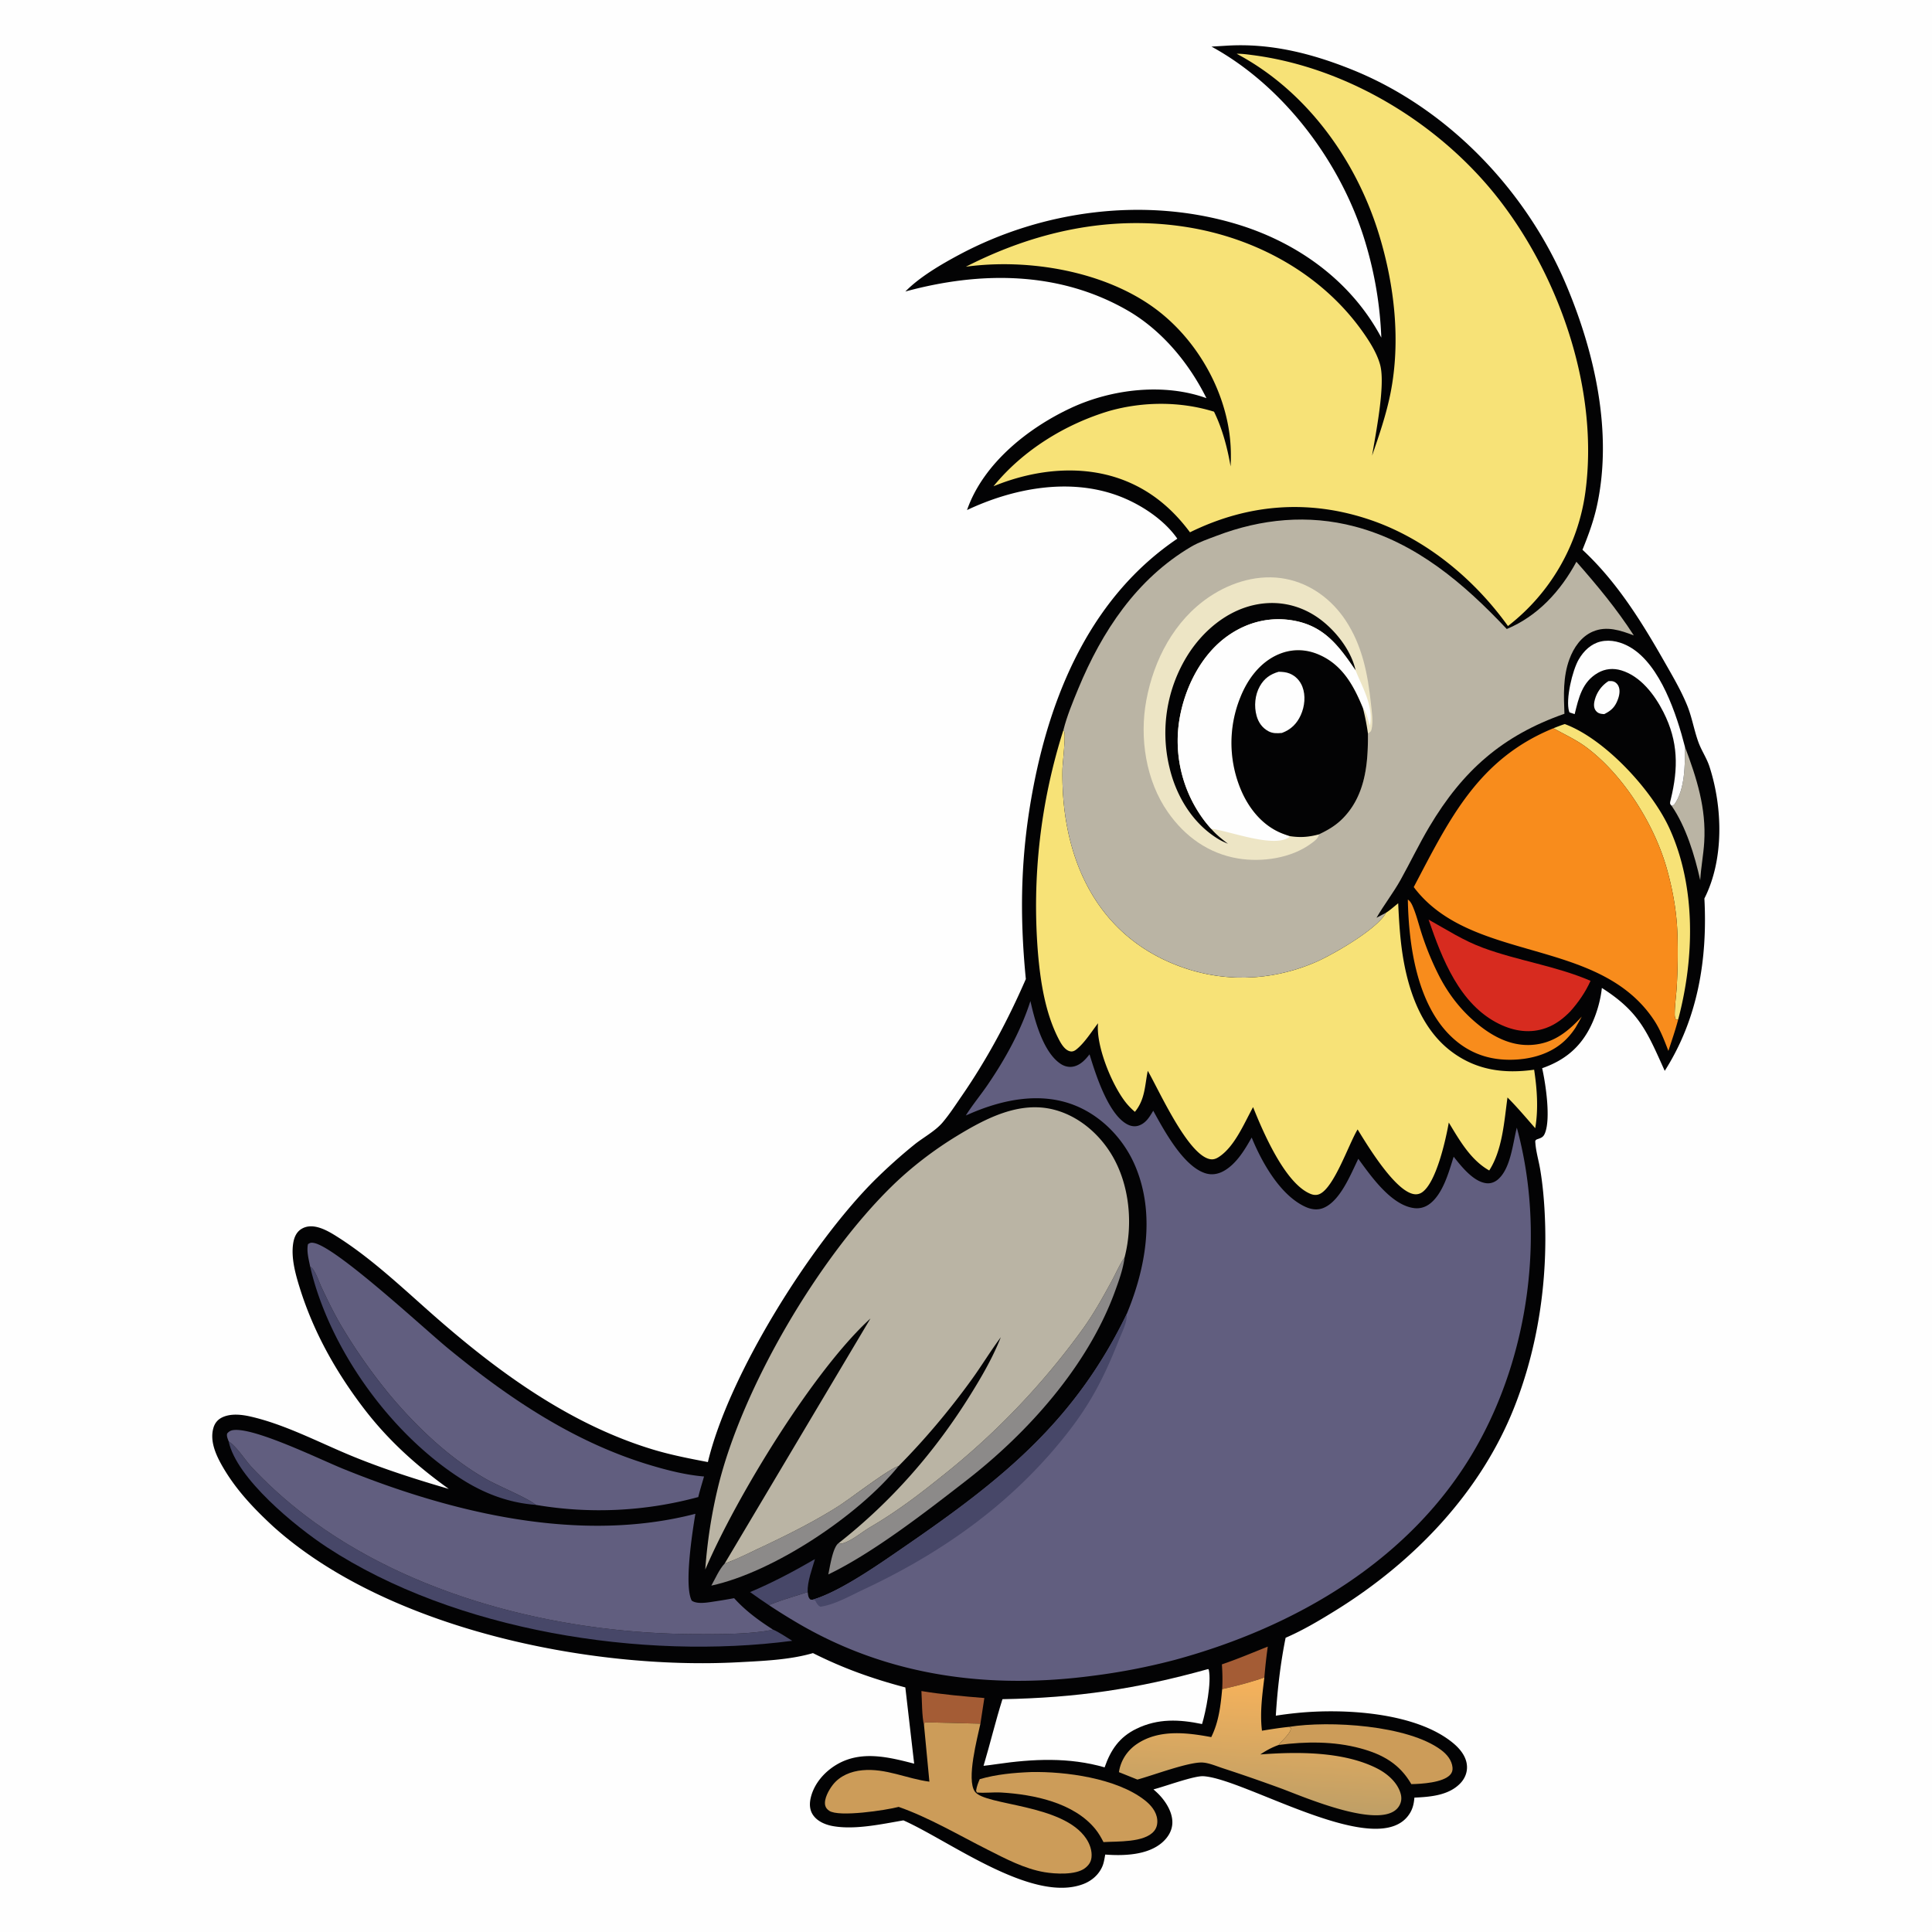 <svg version="1.1" xmlns="http://www.w3.org/2000/svg" style="display: block;" viewBox="0 0 2048 2048" width="1024" height="1024">
<defs>
	<linearGradient id="Gradient1" gradientUnits="userSpaceOnUse" x1="1341.62" y1="1781.25" x2="1334.19" y2="1915.66">
		<stop class="stop0" offset="0" stop-opacity="1" stop-color="rgb(246,178,91)"/>
		<stop class="stop1" offset="1" stop-opacity="1" stop-color="rgb(191,159,102)"/>
	</linearGradient>
</defs>
<path transform="translate(0,0)" fill="rgb(254,254,254)" d="M 0 0 L 2048 0 L 2048 2048 L 0 2048 L 0 0 z"/>
<path transform="translate(0,0)" fill="rgb(3,3,4)" d="M 1300.42 48.427 C 1347.02 45.544 1390.96 56.755 1433.79 74.06 C 1535.06 114.976 1618.09 202.12 1660.29 302.119 C 1690.53 373.759 1709.64 458.272 1692.94 535.618 C 1689.4 552.01 1683.78 567.306 1677.48 582.777 C 1713.63 616.317 1739.92 658.559 1764.11 701.052 C 1772.69 716.114 1781.53 731.03 1788.19 747.074 C 1793.59 760.08 1795.64 773.7 1800.4 786.766 C 1803.64 795.677 1809.19 803.606 1812.14 812.716 C 1826.15 855.955 1827.66 911.138 1806.73 952.428 C 1810.11 1016.78 1799.88 1079.91 1764.69 1135.15 C 1746.03 1093.84 1738 1072.72 1698.04 1047.26 C 1696.64 1060.67 1692.37 1075.21 1686.48 1087.36 C 1675.37 1110.27 1658.53 1124.06 1634.75 1132.35 C 1638.49 1149.01 1644.08 1186.11 1637.6 1201.48 C 1636.22 1204.76 1634.55 1205.85 1631.35 1207.01 C 1631.18 1207.08 1629.09 1207.79 1628.84 1207.94 C 1627.1 1209.02 1627.43 1209.92 1627.56 1211.7 C 1628.24 1220.99 1631.12 1230.42 1632.67 1239.64 C 1635.43 1256.01 1636.88 1272.92 1637.61 1289.5 C 1640.66 1357.75 1630.39 1428.01 1605.22 1491.69 C 1569.33 1582.5 1498.41 1655.87 1416.27 1706.85 C 1399.03 1717.55 1381.46 1728.03 1362.81 1736.11 C 1357.34 1762.99 1354.08 1791.31 1352.42 1818.7 A 387.338 387.338 0 0 1 1374.34 1815.88 C 1424.1 1810.77 1500.68 1814.96 1540.26 1847.65 C 1547.65 1853.75 1554.39 1861.94 1555.04 1871.88 C 1555.5 1878.84 1552.82 1885.31 1548.06 1890.32 C 1535.71 1903.29 1516.06 1904.81 1499.32 1905.55 C 1498.81 1911.7 1497.73 1916.94 1494.43 1922.26 C 1462.12 1974.33 1320.03 1885.38 1275.61 1882.86 C 1265.61 1882.3 1235.09 1893.66 1222.71 1896.82 C 1224.55 1898.45 1226.42 1900.08 1228.14 1901.84 C 1235.87 1909.71 1243.18 1921.3 1242.74 1932.69 C 1242.43 1940.81 1238.06 1947.75 1232.09 1953.01 C 1216.61 1966.63 1191.06 1967.4 1171.6 1965.9 C 1170.83 1970.02 1170.21 1974.57 1168.56 1978.43 C 1164.77 1987.27 1157.27 1993.75 1148.4 1997.15 C 1094.19 2017.92 1006.99 1951.57 957.67 1929.67 C 934.416 1933.67 906.065 1939.92 882.727 1935.71 C 874.678 1934.25 865.854 1930.5 861.378 1923.26 C 858.008 1917.82 858.024 1911.42 859.498 1905.37 C 863.123 1890.48 874.15 1877.99 887.175 1870.38 C 912.944 1855.32 941.943 1862.53 969.048 1869.56 L 959.692 1788.74 C 924.874 1779.54 894.05 1768.57 861.777 1752.36 C 837.075 1759.59 808.611 1760.66 783 1762.04 C 625.263 1770.51 410.376 1726.62 289.854 1618.35 C 268.917 1599.01 249.802 1578.92 235.56 1553.96 C 228.74 1542.01 222.086 1527.15 226.362 1513.21 C 227.788 1508.57 230.682 1504.98 235.021 1502.75 C 244.131 1498.08 255.948 1499.4 265.62 1501.61 C 302.041 1509.93 337.562 1528.77 372.026 1543.01 C 405.647 1556.9 440.836 1568.18 475.745 1578.31 C 440.898 1553.27 410.993 1526.32 384.974 1492.08 C 355.628 1453.45 332.326 1411.78 317.809 1365.39 C 313.225 1350.74 308.363 1333.26 310.829 1317.78 C 311.754 1311.98 314.023 1306.3 319.136 1302.99 C 331.824 1294.77 348.25 1305.08 359.095 1312.03 C 396.4 1335.93 429.659 1368.12 462.93 1397.19 C 530.215 1455.98 605.131 1510.07 691.554 1536.37 C 710.914 1542.26 730.533 1546.07 750.389 1549.85 C 772.542 1457.08 858.858 1320 925.767 1252.43 A 568.791 568.791 0 0 1 969.547 1213.1 C 978.845 1205.69 991.532 1198.89 999.152 1189.9 C 1006.51 1181.22 1013 1171.18 1019.46 1161.8 C 1046.57 1122.46 1068.36 1081.63 1087.43 1037.85 C 1080.5 967.134 1082 903.845 1095.48 833.854 C 1115.3 730.917 1158.75 631.42 1248.01 571.026 C 1233.58 550.213 1207.76 533.638 1184.23 525.134 C 1132.43 506.41 1073.56 517.783 1025.09 540.673 L 1025.56 539.347 C 1043.04 490.828 1089.9 453.639 1135.27 432.465 C 1178.21 412.422 1233.71 405.746 1278.88 422.084 C 1260.29 384.63 1231.38 349.762 1194.76 328.796 C 1121.8 287.021 1038.5 287.554 959.716 309.015 C 974.8 293.619 997.477 280.37 1016.4 270.23 C 1105.41 222.543 1214.48 208.277 1311.6 237.786 C 1375.79 257.292 1432.41 298.064 1464.25 357.875 A 400.451 400.451 0 0 0 1447.94 258.986 C 1423.25 174.54 1361.95 91.813 1284.23 49.394 L 1300.42 48.427 z"/>
<path transform="translate(0,0)" fill="rgb(254,254,254)" d="M 1705.09 722.022 C 1706.57 721.967 1708.14 721.885 1709.6 722.202 C 1712.03 722.729 1714.14 724.535 1715.32 726.698 C 1717.56 730.813 1716.83 736.088 1715.39 740.322 C 1712.48 748.856 1708.56 753.012 1700.56 756.987 C 1696.94 756.775 1693.94 756.423 1691.56 753.25 C 1689.36 750.335 1689.48 746.438 1690.27 743.052 A 33.761 33.761 0 0 1 1705.09 722.022 z"/>
<path transform="translate(0,0)" fill="rgb(164,92,53)" d="M 1295.26 1764.31 C 1311.71 1758.7 1327.77 1751.93 1343.9 1745.47 A 544.826 544.826 0 0 0 1340.28 1778.22 C 1325.56 1783.27 1310.79 1787.25 1295.56 1790.51 C 1296.05 1781.73 1295.87 1773.08 1295.26 1764.31 z"/>
<path transform="translate(0,0)" fill="rgb(71,71,104)" d="M 795.116 1687.69 C 819.077 1677.61 841.394 1665.73 863.881 1652.7 C 860.845 1663.46 855.718 1676.44 856.142 1687.62 C 842.577 1692.15 828.261 1696.06 815.065 1701.5 C 808.28 1697.1 801.718 1692.35 795.116 1687.69 z"/>
<path transform="translate(0,0)" fill="rgb(164,92,53)" d="M 976.734 1792.58 C 998.848 1796.23 1021.13 1798.15 1043.45 1799.98 L 1039.29 1827.13 C 1033.1 1827.16 981.236 1825.35 980.098 1825.99 L 979.497 1828.81 C 977.207 1819.88 977.38 1802.29 976.734 1792.58 z"/>
<path transform="translate(0,0)" fill="rgb(186,180,164)" d="M 1786.08 791.566 C 1798.57 824.91 1808.78 856.556 1806.55 892.722 C 1805.72 906.221 1803.07 919.563 1802.31 933.029 C 1796.48 906.828 1787.25 876.331 1771.98 854.18 L 1774.62 853.167 C 1786.28 836.962 1786.24 810.748 1786.08 791.566 z"/>
<path transform="translate(0,0)" fill="rgb(140,138,137)" d="M 768.182 1657.41 C 780.799 1653.02 793.188 1646.65 805.265 1640.97 C 833.698 1627.59 861.538 1613.81 888.174 1596.99 C 901.633 1588.5 941.43 1557.49 952.535 1554.07 C 909.827 1606.7 819.863 1666.58 754.045 1680.82 C 758.099 1673.61 762.549 1663.33 768.182 1657.41 z"/>
<path transform="translate(0,0)" fill="rgb(71,71,104)" d="M 328.773 1342.65 C 330.075 1343.61 330.982 1344.26 331.915 1345.61 C 335.652 1351 338.191 1358.93 341.038 1365 C 347.503 1378.77 354.215 1392.59 361.958 1405.7 A 585.579 585.579 0 0 0 414.331 1479.98 C 442.948 1513.88 478.059 1547.13 517.01 1568.82 C 528.944 1575.46 560.895 1588.75 567.89 1595.21 C 539.847 1593.09 514.329 1583.62 490.65 1568.76 C 414.506 1520.98 348.946 1429.79 328.773 1342.65 z"/>
<path transform="translate(0,0)" fill="rgb(254,254,254)" d="M 1771.98 854.18 C 1769.58 852 1770.29 850.636 1771.02 847.643 C 1779.16 814.347 1779.17 786.127 1763.29 754.831 C 1754.01 736.559 1739.16 716.761 1718.61 710.607 C 1710.15 708.071 1701.61 708.82 1693.9 713.23 C 1677.15 722.816 1673.46 739.754 1669.21 757.01 L 1663.74 755.166 C 1663.59 754.803 1663.4 754.452 1663.29 754.076 C 1659.48 741.489 1666.71 710.786 1673.53 699.024 C 1678.74 690.059 1686.47 682.466 1696.81 680.046 C 1707.7 677.499 1719.18 680.744 1728.58 686.376 C 1760.33 705.408 1777.38 757.652 1786.08 791.566 C 1786.24 810.748 1786.28 836.962 1774.62 853.167 L 1771.98 854.18 z"/>
<path transform="translate(0,0)" fill="rgb(247,226,119)" d="M 1658.74 767.539 C 1701.26 783.238 1751.2 837.521 1769.76 878.266 C 1797.94 940.107 1796.2 1015.5 1779.05 1080.26 C 1778.37 1080.67 1777.53 1080.9 1776.78 1081.19 C 1775.4 1078.93 1775.28 1077.13 1775.29 1074.57 C 1775.36 1064.95 1776.88 1055.33 1777.43 1045.73 A 614.374 614.374 0 0 0 1778.15 990.218 C 1777.41 966.829 1773.37 944.163 1767.13 921.651 C 1754.08 874.634 1721.2 821.796 1681.72 792.268 C 1670.95 784.213 1658.42 778.541 1646.72 771.972 C 1650.7 770.42 1654.66 768.823 1658.74 767.539 z"/>
<path transform="translate(0,0)" fill="rgb(204,156,89)" d="M 1366.33 1830.56 C 1409.38 1823.72 1492.4 1828.73 1527.61 1855.02 C 1533.71 1859.57 1538.97 1865.77 1539.73 1873.62 C 1540.01 1876.49 1539.31 1879.04 1537.34 1881.24 C 1529.71 1889.73 1506.74 1891.06 1496.07 1891.25 C 1483.57 1869.68 1465.64 1859.66 1441.99 1853.28 C 1413.87 1845.7 1384.17 1846.03 1355.5 1849.71 C 1358.73 1845.05 1368.55 1837.32 1368.38 1831.72 L 1366.33 1830.56 z"/>
<path transform="translate(0,0)" fill="rgb(248,140,28)" d="M 1492.37 953.557 C 1495.16 955.336 1496.65 958.597 1497.89 961.555 C 1501.65 970.483 1504 980.328 1507 989.567 A 304.109 304.109 0 0 0 1526.24 1035.89 C 1534.85 1052.2 1545.65 1066.83 1559.22 1079.35 C 1576.64 1095.44 1598.14 1108.93 1622.75 1107.68 C 1645.87 1106.5 1661.79 1094.1 1676.73 1077.59 C 1674.65 1081.57 1672.35 1085.45 1670.13 1089.35 A 74.76 74.76 0 0 1 1661.26 1100.58 C 1646.38 1116.34 1624.69 1122.77 1603.52 1123.35 C 1578.15 1124.04 1556.49 1116.23 1538.15 1098.61 C 1501.92 1063.8 1493.23 1001.71 1492.37 953.557 z"/>
<path transform="translate(0,0)" fill="rgb(204,156,89)" d="M 1093.02 1878.45 C 1129.53 1877.68 1183.71 1885.01 1213.38 1908.21 C 1219.9 1913.3 1225.9 1920.26 1226.72 1928.83 C 1227.15 1933.32 1226.23 1937.63 1223.27 1941.13 C 1212.88 1953.42 1184.62 1951.75 1169.74 1952.7 C 1167.24 1947.81 1164.63 1943.21 1161.14 1938.92 C 1138.35 1910.88 1095.65 1902.18 1061.47 1900.15 C 1052.8 1899.63 1044.05 1900.93 1035.49 1900.11 L 1034.71 1898.22 C 1035.33 1893.72 1036.82 1890.1 1038.56 1885.96 C 1056.5 1880.84 1074.47 1879.19 1093.02 1878.45 z"/>
<path transform="translate(0,0)" fill="rgb(140,138,137)" d="M 889.155 1635.64 C 890.492 1636.2 890.884 1636.66 892.382 1636.27 C 902.55 1633.68 913.46 1624.11 922.618 1618.74 C 949.564 1602.95 973.155 1585.21 997.427 1565.67 A 787.216 787.216 0 0 0 1146.57 1410.44 C 1158.83 1393.66 1168.92 1375.47 1178.8 1357.23 C 1182.85 1349.74 1186.43 1341.47 1191.06 1334.36 L 1192.17 1332.68 C 1190.6 1345.15 1185.87 1358.23 1181.52 1370.03 C 1152.65 1448.33 1089.67 1518.68 1024.51 1569.26 C 982.091 1602.18 925.771 1646.04 878.022 1668.98 C 879.766 1661.14 882.723 1639.74 889.155 1635.64 z"/>
<path transform="translate(0,0)" fill="rgb(71,71,104)" d="M 242.362 1527.83 C 242.849 1528.2 243.343 1528.56 243.825 1528.94 C 252.597 1535.79 259.605 1547.56 267.274 1555.75 C 285.817 1575.54 306.973 1594.2 328.771 1610.33 C 442.577 1694.56 596.291 1731.53 736.141 1732.22 C 757.657 1732.33 779.124 1732.47 800.561 1730.31 C 806.823 1729.68 813.24 1728.97 819.343 1727.39 C 826.357 1730.41 833.246 1735.39 839.831 1739.32 C 681.269 1760.16 482.391 1729.01 346.944 1640.36 C 313.227 1618.3 250.554 1567.05 242.362 1527.83 z"/>
<path transform="translate(0,0)" fill="rgb(215,43,31)" d="M 1514.35 974.815 C 1533.83 985.622 1550.76 996.83 1571.97 1004.68 C 1609.33 1018.5 1649.46 1023.93 1686.04 1039.71 C 1680.75 1051.62 1673.19 1062.44 1664.57 1072.16 C 1657.08 1079.76 1649.1 1085.96 1638.98 1089.67 C 1622.1 1095.84 1604.95 1093.14 1589.16 1085.41 C 1547.17 1064.82 1528.62 1016.32 1514.35 974.815 z"/>
<path transform="translate(0,0)" fill="rgb(254,254,254)" d="M 1280.73 1769.24 L 1281.35 1769.98 C 1284.42 1783.44 1278.24 1814.41 1274.23 1827.56 C 1250.04 1822.55 1227.54 1821.48 1204.73 1832.53 C 1186.55 1841.35 1177.36 1854.97 1170.94 1873.48 C 1133.32 1862.59 1094.99 1864.45 1056.77 1870.01 C 1052.08 1870.77 1047.31 1871.25 1042.6 1871.86 C 1049.62 1848.4 1055.29 1824.56 1062.64 1801.2 C 1141.33 1799.77 1204.92 1790.44 1280.73 1769.24 z"/>
<path transform="translate(0,0)" fill="url(#Gradient1)" d="M 1295.56 1790.51 C 1310.79 1787.25 1325.56 1783.27 1340.28 1778.22 C 1338.03 1796.86 1335.41 1815.84 1337.74 1834.61 C 1347.26 1833.06 1356.73 1831.56 1366.33 1830.56 L 1368.38 1831.72 C 1368.55 1837.32 1358.73 1845.05 1355.5 1849.71 C 1348.3 1852.28 1342.3 1855.52 1336 1859.79 C 1375.3 1856.83 1424.22 1856.46 1459.94 1874.69 C 1470.58 1880.12 1481.33 1889.38 1484.71 1901.23 C 1485.99 1905.73 1485.68 1909.94 1483.36 1914.03 C 1467.32 1942.31 1380.31 1903.94 1357.44 1895.61 A 1827.9 1827.9 0 0 0 1296.42 1874.46 C 1289.85 1872.33 1281.88 1868.85 1275.03 1868.37 C 1260.65 1867.37 1221.83 1882.09 1205.69 1886.41 L 1186.12 1878.55 C 1186.17 1878.22 1186.22 1877.9 1186.28 1877.57 C 1188.32 1865.59 1195.25 1855.36 1205.32 1848.61 C 1228.62 1832.99 1258.02 1836.59 1283.97 1841.4 C 1291.99 1825.27 1293.9 1808.2 1295.56 1790.51 z"/>
<path transform="translate(0,0)" fill="rgb(204,156,89)" d="M 979.497 1828.81 L 980.098 1825.99 C 981.236 1825.35 1033.1 1827.16 1039.29 1827.13 C 1036.2 1841.84 1024.13 1886.39 1033.44 1899.22 C 1044.35 1914.28 1126.89 1911.98 1151.51 1949.12 C 1155.28 1954.8 1157.77 1961.93 1157.05 1968.81 C 1156.52 1973.84 1154.07 1977.29 1150.1 1980.33 C 1140.36 1987.79 1118.73 1986.54 1107.18 1984.59 C 1085.93 1981 1065.88 1970.3 1046.8 1960.68 C 1016.78 1945.54 984.179 1926.36 952.614 1915.38 C 939.294 1918.89 889.278 1926.5 879.009 1919.51 C 876.888 1918.07 875.316 1916.34 874.74 1913.77 C 873.2 1906.88 878.738 1897.24 882.778 1892.05 C 890.353 1882.32 902.101 1877.66 914.105 1876.53 C 939.025 1874.17 961.197 1885.55 985.207 1888.64 L 979.497 1828.81 z"/>
<path transform="translate(0,0)" fill="rgb(97,94,127)" d="M 328.773 1342.65 C 327.352 1335.25 324.806 1326.32 326.479 1318.86 C 328.626 1317.39 329.763 1317.09 332.393 1317.52 C 356 1321.37 449.292 1408.23 474.721 1429.14 C 539.231 1482.19 608.512 1528.87 689.24 1553.09 C 707.754 1558.64 727.022 1563.52 746.311 1565.14 C 744.241 1572.37 741.951 1579.62 740.197 1586.93 A 400.301 400.301 0 0 1 567.89 1595.21 C 560.895 1588.75 528.944 1575.46 517.01 1568.82 C 478.059 1547.13 442.948 1513.88 414.331 1479.98 A 585.579 585.579 0 0 1 361.958 1405.7 C 354.215 1392.59 347.503 1378.77 341.038 1365 C 338.191 1358.93 335.652 1351 331.915 1345.61 C 330.982 1344.26 330.075 1343.61 328.773 1342.65 z"/>
<path transform="translate(0,0)" fill="rgb(97,94,127)" d="M 242.362 1527.83 C 241.426 1525.14 240.004 1522.42 240.811 1519.56 C 242.787 1517.24 244.712 1516.23 247.709 1515.9 C 270.561 1513.38 339.423 1547.14 363.443 1556.89 C 478.353 1603.56 614.12 1636.65 737.145 1604.69 C 733.941 1623.66 725.048 1681 733.234 1696.69 C 739.106 1701.06 751.607 1698.45 758.443 1697.45 A 548.909 548.909 0 0 0 778.208 1694.13 C 790.254 1707.48 804.241 1717.73 819.343 1727.39 C 813.24 1728.97 806.823 1729.68 800.561 1730.31 C 779.124 1732.47 757.657 1732.33 736.141 1732.22 C 596.291 1731.53 442.577 1694.56 328.771 1610.33 C 306.973 1594.2 285.817 1575.54 267.274 1555.75 C 259.605 1547.56 252.597 1535.79 243.825 1528.94 C 243.343 1528.56 242.849 1528.2 242.362 1527.83 z"/>
<path transform="translate(0,0)" fill="rgb(248,140,28)" d="M 1498.62 940.339 C 1535.99 869.413 1566.4 804.691 1646.72 771.972 C 1658.42 778.541 1670.95 784.213 1681.72 792.268 C 1721.2 821.796 1754.08 874.634 1767.13 921.651 C 1773.37 944.163 1777.41 966.829 1778.15 990.218 A 614.374 614.374 0 0 1 1777.43 1045.73 C 1776.88 1055.33 1775.36 1064.95 1775.29 1074.57 C 1775.28 1077.13 1775.4 1078.93 1776.78 1081.19 C 1777.53 1080.9 1778.37 1080.67 1779.05 1080.26 C 1776.1 1091.65 1772.21 1102.82 1768.56 1114.01 C 1764.26 1102.82 1760.05 1091.61 1753.41 1081.55 C 1694.7 992.698 1559.61 1021.4 1498.62 940.339 z"/>
<path transform="translate(0,0)" fill="rgb(247,226,119)" d="M 1127.29 773.783 C 1127.51 774.175 1127.74 774.559 1127.94 774.96 C 1130.04 779.152 1126.35 808.831 1126.23 815.966 C 1124.78 903.822 1158.14 986.913 1244.45 1022 C 1293.53 1041.95 1345.71 1040.8 1394.12 1020.13 C 1411.92 1012.53 1459.93 985.087 1469.22 967.545 C 1473.69 964.755 1477.98 960.801 1482.14 957.516 C 1482.89 973.476 1483.77 989.448 1485.87 1005.3 C 1491.16 1045.29 1504.77 1088.98 1538.19 1114.37 C 1564.6 1134.43 1594.11 1138.46 1626.25 1133.93 C 1629.33 1154.3 1630.88 1175.54 1627.41 1195.95 C 1617.79 1184.95 1608.33 1173.71 1598 1163.36 C 1594.48 1188.7 1592.72 1218.81 1578.65 1240.75 C 1558.95 1229.68 1547.15 1208.71 1535.78 1189.96 C 1532.58 1208.15 1522.5 1253.68 1507.43 1263.93 C 1504.62 1265.84 1501.48 1266.4 1498.18 1265.71 C 1478.15 1261.5 1449.75 1214.55 1439.13 1197.23 C 1429.66 1212.87 1414.3 1258.84 1398.77 1265.75 C 1395.69 1267.12 1392.49 1266.87 1389.41 1265.64 C 1362.12 1254.82 1338.56 1199.13 1328.31 1173.58 C 1318.94 1190.61 1308.98 1215.01 1292.52 1226.11 C 1289.21 1228.35 1286.01 1229.6 1281.97 1228.61 C 1258.47 1222.84 1228.75 1156.07 1216.69 1135.1 C 1213.45 1151.07 1213.88 1165.36 1203.05 1178.6 A 71.924 71.924 0 0 1 1194.03 1169.48 C 1178.88 1150.9 1161.54 1108.64 1163.97 1084.67 C 1157.08 1093.61 1149.67 1105.64 1140.8 1112.6 C 1138.77 1114.18 1136.64 1115.05 1134.04 1114.36 C 1128.33 1112.85 1124.39 1105.65 1121.92 1100.81 C 1108 1073.55 1102.88 1040.53 1100.3 1010.32 A 614.441 614.441 0 0 1 1127.29 773.783 z"/>
<path transform="translate(0,0)" fill="rgb(186,180,164)" d="M 747.592 1663.8 C 749.762 1634.21 754.106 1605.52 761.075 1576.66 C 786.627 1470.82 868.232 1332.57 945.944 1256.92 C 966.433 1236.97 990.117 1218.89 1014.55 1204.03 C 1044.9 1185.56 1080.28 1167.06 1116.65 1176.14 C 1142.9 1182.69 1165.13 1201.65 1178.77 1224.64 C 1197.47 1256.18 1201.2 1297.52 1192.17 1332.68 L 1191.06 1334.36 C 1186.43 1341.47 1182.85 1349.74 1178.8 1357.23 C 1168.92 1375.47 1158.83 1393.66 1146.57 1410.44 A 787.216 787.216 0 0 1 997.427 1565.67 C 973.155 1585.21 949.564 1602.95 922.618 1618.74 C 913.46 1624.11 902.55 1633.68 892.382 1636.27 C 890.884 1636.66 890.492 1636.2 889.155 1635.64 C 945.224 1591.47 990.947 1539.14 1028.63 1478.62 C 1040.74 1459.17 1052.49 1438.91 1060.89 1417.54 C 1050.06 1432.01 1040.66 1447.67 1030.04 1462.35 C 1006.78 1494.49 980.456 1525.92 952.535 1554.07 C 941.43 1557.49 901.633 1588.5 888.174 1596.99 C 861.538 1613.81 833.698 1627.59 805.265 1640.97 C 793.188 1646.65 780.799 1653.02 768.182 1657.41 L 922.714 1397.65 C 862.107 1452.87 780.334 1587.19 747.592 1663.8 z"/>
<path transform="translate(0,0)" fill="rgb(247,226,119)" d="M 1310.92 56.998 C 1316.62 56.864 1322.33 57.692 1327.97 58.43 C 1429.63 71.731 1528.34 132.359 1590.42 213.229 C 1654.69 296.962 1694.88 415.507 1680.59 521.45 A 216.313 216.313 0 0 1 1598.5 663.606 C 1562.58 613.549 1511.25 571.069 1452.59 551.117 C 1387.52 528.988 1322.96 534.032 1261.43 564.262 C 1243.72 540.456 1222.19 521.823 1194.6 510.363 C 1149.38 491.577 1097.52 497.187 1053.15 515.459 C 1084.11 477.431 1129.03 449.676 1175.75 435.669 C 1211.6 425.522 1251.29 425.321 1286.91 436.402 C 1295.68 454.243 1301.16 474.88 1304.47 494.413 C 1305.11 482.883 1304.82 471.699 1303.32 460.238 C 1296.63 409.243 1267 359.153 1226 328.223 C 1171.75 287.305 1090.11 273.717 1023.85 282.743 C 1096.76 245.494 1176.47 227.735 1258.05 240.723 C 1330.95 252.328 1399.99 289.727 1443.52 350.314 C 1451.21 361.02 1459.72 374.172 1463.09 387.06 C 1468.68 408.415 1458.28 459.876 1454.46 483.024 C 1461.96 461.314 1469.44 439.538 1473.95 416.973 C 1485.03 361.456 1478.19 301.905 1461.66 248.093 C 1437.4 169.122 1384.62 96.069 1310.92 56.998 z"/>
<path transform="translate(0,0)" fill="rgb(186,180,164)" d="M 1127.29 773.783 C 1131.02 758.977 1137.2 744.09 1143.03 729.985 C 1168.12 669.29 1204.83 613.692 1262.6 579.576 C 1270.97 574.635 1280.72 571.37 1289.8 567.916 C 1337.15 549.906 1386.63 545.115 1435.95 558.08 C 1501.34 575.271 1551.95 618.678 1597.25 666.781 C 1630.18 653.006 1654.3 626.5 1671.06 595.494 C 1693.3 620.861 1713.57 645.158 1731.9 673.545 C 1717.82 668.258 1703.14 663.166 1688.37 669.536 C 1676.09 674.835 1668.17 686.518 1663.67 698.697 C 1656.75 717.408 1657.59 737.049 1658.36 756.633 C 1592.61 779.691 1550.61 816.799 1515.15 876.439 C 1504.29 894.711 1495.06 914.004 1484.73 932.585 C 1476.95 946.564 1467.07 959.1 1459.15 972.906 L 1469.22 967.545 C 1459.93 985.087 1411.92 1012.53 1394.12 1020.13 C 1345.71 1040.8 1293.53 1041.95 1244.45 1022 C 1158.14 986.913 1124.78 903.822 1126.23 815.966 C 1126.35 808.831 1130.04 779.152 1127.94 774.96 C 1127.74 774.559 1127.51 774.175 1127.29 773.783 z"/>
<path transform="translate(0,0)" fill="rgb(237,229,197)" d="M 1398.22 884.429 C 1397.19 889.111 1393.54 891.455 1389.86 894.18 C 1368.74 909.784 1337.71 914.245 1312.3 910 C 1280.98 904.767 1256.03 886.693 1238.01 860.924 C 1214.62 827.473 1207.77 782.158 1215.11 742.492 C 1223.09 699.374 1244.76 657.741 1281.82 632.749 C 1305.44 616.819 1334.77 608.118 1363.14 613.691 C 1389.38 618.846 1411.62 635.361 1426.27 657.449 C 1444.07 684.271 1449.9 714.449 1453.25 745.864 C 1454.15 754.275 1455.87 764.648 1453.94 772.979 C 1453.28 775.82 1452.4 775.925 1450.06 777.47 C 1450.36 809.743 1447.33 843.242 1423.47 867.523 C 1416.07 875.058 1407.71 879.949 1398.22 884.429 z"/>
<path transform="translate(0,0)" fill="rgb(3,3,4)" d="M 1301.69 894.407 C 1298.02 892.914 1294.4 891.23 1291.02 889.15 C 1264.12 872.615 1246.77 843.817 1239.69 813.559 A 155.72 155.72 0 0 1 1259.01 694.412 C 1274.88 669.227 1299.83 647.858 1329.41 641.325 C 1352.29 636.27 1375.01 640.375 1394.67 653.152 C 1413.6 665.454 1432.24 688.337 1437.01 710.766 C 1419.57 685.253 1404.31 664.088 1372.07 658.001 C 1347.1 653.289 1322.88 659.157 1302.14 673.572 C 1273.81 693.258 1256.37 727.882 1250.49 761.248 A 140.369 140.369 0 0 0 1274.44 866.851 C 1277.38 870.974 1280.47 874.821 1283.91 878.533 C 1289.07 884.617 1295.37 889.596 1301.69 894.407 z"/>
<path transform="translate(0,0)" fill="rgb(254,254,254)" d="M 1283.91 878.533 C 1280.47 874.821 1277.38 870.974 1274.44 866.851 A 140.369 140.369 0 0 1 1250.49 761.248 C 1256.37 727.882 1273.81 693.258 1302.14 673.572 C 1322.88 659.157 1347.1 653.289 1372.07 658.001 C 1404.31 664.088 1419.57 685.253 1437.01 710.766 C 1444.47 729.336 1455.96 748.094 1452.17 769.166 C 1450.07 763.622 1448.78 754.813 1444.79 750.651 C 1434.82 726.332 1422.61 704.102 1397.14 693.551 C 1383.53 687.912 1369.12 687.789 1355.54 693.522 C 1335.9 701.81 1322.53 719.833 1314.85 739.154 A 128.284 128.284 0 0 0 1316.17 838.926 C 1324.91 858.615 1339.42 875.971 1359.95 883.807 A 124.804 124.804 0 0 0 1367.23 886.327 C 1366.66 887.075 1366.37 887.575 1365.5 888.099 C 1348.33 898.368 1303.81 881.127 1285.13 878.677 C 1284.72 878.624 1284.32 878.581 1283.91 878.533 z"/>
<path transform="translate(0,0)" fill="rgb(3,3,4)" d="M 1367.23 886.327 A 124.804 124.804 0 0 1 1359.95 883.807 C 1339.42 875.971 1324.91 858.615 1316.17 838.926 A 128.284 128.284 0 0 1 1314.85 739.154 C 1322.53 719.833 1335.9 701.81 1355.54 693.522 C 1369.12 687.789 1383.53 687.912 1397.14 693.551 C 1422.61 704.102 1434.82 726.332 1444.79 750.651 C 1447.06 759.581 1448.8 768.347 1450.06 777.47 C 1450.36 809.743 1447.33 843.242 1423.47 867.523 C 1416.07 875.058 1407.71 879.949 1398.22 884.429 C 1387.37 887.35 1378.41 888.058 1367.23 886.327 z"/>
<path transform="translate(0,0)" fill="rgb(254,254,254)" d="M 1355.43 712.104 C 1359.4 712.167 1363.35 712.449 1367.06 713.954 C 1373.38 716.512 1378.12 721.583 1380.57 727.9 C 1384.26 737.415 1383.03 748.786 1378.91 757.964 C 1374.78 767.179 1368.35 773.438 1358.92 776.948 C 1353.86 777.43 1349.14 777.605 1344.53 775.109 C 1338.07 771.613 1334.03 765.88 1332.06 758.876 C 1329.2 748.724 1330.26 736.621 1335.49 727.392 C 1340.14 719.17 1346.48 714.684 1355.43 712.104 z"/>
<path transform="translate(0,0)" fill="rgb(97,94,127)" d="M 1092.29 1061.15 C 1096.76 1081.45 1105.94 1115.94 1124.66 1127.95 C 1129 1130.73 1134.1 1131.71 1139.1 1130.29 C 1145.87 1128.37 1150.78 1123.04 1154.95 1117.64 C 1161.31 1138.52 1174.7 1181.03 1194.87 1191.79 C 1198.78 1193.87 1203.12 1194.6 1207.36 1193.08 C 1214.86 1190.4 1218.59 1183.91 1222.48 1177.43 C 1233.74 1197.85 1254.36 1236.53 1277.95 1243.75 C 1284.62 1245.79 1291.17 1244.66 1297.2 1241.31 C 1310.64 1233.82 1319.49 1218.79 1326.84 1205.83 C 1337.45 1231.83 1357.11 1267.38 1384.19 1279.46 C 1389.91 1282.02 1396.26 1282.97 1402.25 1280.72 C 1420.51 1273.86 1431.76 1244.86 1439.86 1228.38 C 1453.24 1246.66 1474.48 1277.34 1498.81 1280.62 C 1505.15 1281.47 1511.02 1279.71 1516.02 1275.78 C 1529.8 1264.95 1535.91 1242.11 1540.94 1226.15 C 1548.99 1236.32 1561.87 1252.73 1575.65 1254.27 C 1580.27 1254.79 1584.58 1253.14 1588.05 1250.12 C 1601.46 1238.43 1603.63 1211.9 1607.9 1195.39 C 1638.14 1306.13 1621.46 1434.57 1564.64 1534.28 C 1497.03 1652.92 1374.22 1724.52 1245.55 1759.51 A 671.285 671.285 0 0 1 1158.7 1776.36 C 1050.37 1790.73 944.626 1777.55 848.973 1722.52 A 646.628 646.628 0 0 1 815.065 1701.5 C 828.261 1696.06 842.577 1692.15 856.142 1687.62 C 856.77 1690.95 856.527 1693.28 859.099 1695.58 L 861.158 1695.84 A 113.44 113.44 0 0 0 866.601 1694.07 C 895.647 1683.76 934.377 1656.38 959.905 1638.81 C 1061.72 1568.75 1139.29 1507.03 1194.42 1392.78 C 1214.79 1343.68 1224.76 1286.99 1203.57 1236.43 C 1191.73 1208.17 1168.62 1183.67 1140.04 1172.02 C 1103.86 1157.27 1063.91 1165.26 1029.2 1180.13 L 1023.8 1182.46 L 1024.45 1181.44 C 1031.34 1170.65 1039.57 1160.73 1046.81 1150.16 C 1065.37 1123.06 1082.26 1092.56 1092.29 1061.15 z"/>
<path transform="translate(0,0)" fill="rgb(71,71,104)" d="M 1194.42 1392.78 C 1195.09 1401.56 1189.22 1412.51 1186.03 1420.56 C 1167.17 1468.27 1150.43 1497.79 1116.87 1536.89 C 1061.24 1601.7 992.674 1648.75 915.612 1684.85 C 901.701 1691.36 884.993 1701.01 869.714 1703.17 C 866.781 1702.03 865.601 1699.06 864.077 1696.48 L 861.158 1695.84 A 113.44 113.44 0 0 0 866.601 1694.07 C 895.647 1683.76 934.377 1656.38 959.905 1638.81 C 1061.72 1568.75 1139.29 1507.03 1194.42 1392.78 z"/>
</svg>